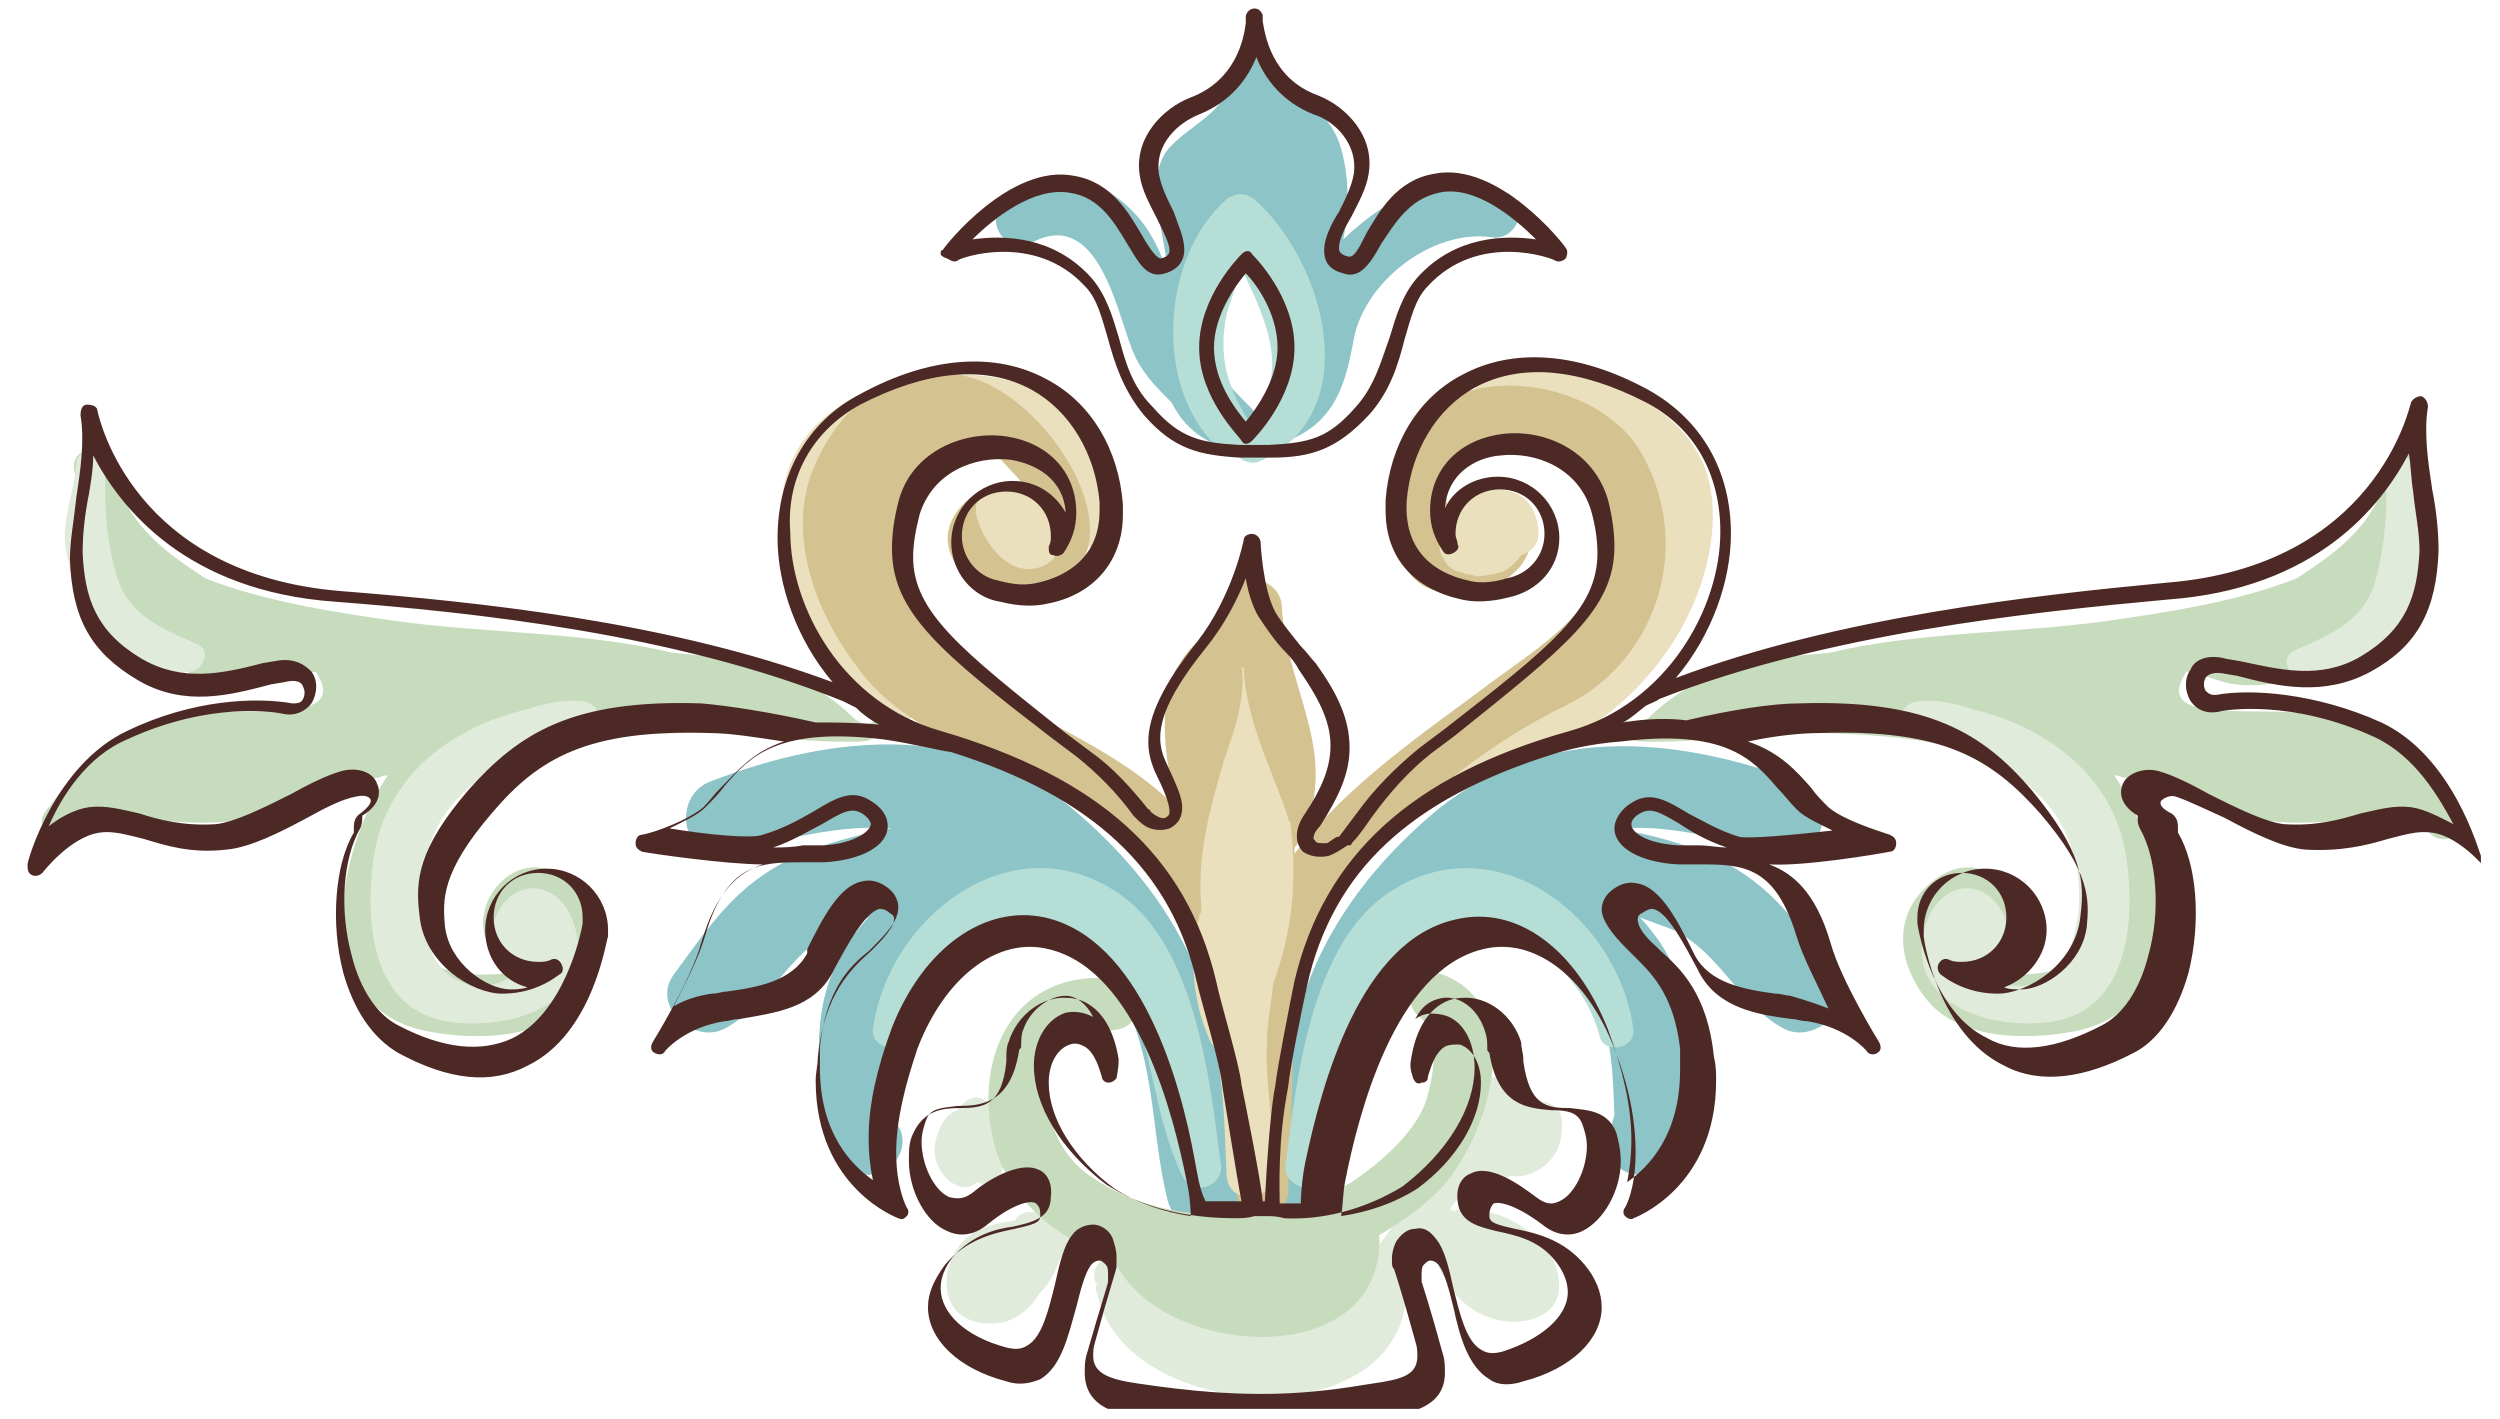 <?xml version="1.0" encoding="utf-8"?>
<!-- Generator: Adobe Illustrator 24.1.3, SVG Export Plug-In . SVG Version: 6.00 Build 0)  -->
<svg version="1.1" id="Layer_1" xmlns="http://www.w3.org/2000/svg" xmlns:xlink="http://www.w3.org/1999/xlink" x="0px" y="0px"
	 viewBox="0 0 118 67" style="enable-background:new 0 0 118 67;" xml:space="preserve">
<style type="text/css">
	.st0{clip-path:url(#SVGID_2_);fill:#8CC4C7;}
	.st1{clip-path:url(#SVGID_2_);fill:#EBE0BD;}
	.st2{clip-path:url(#SVGID_2_);fill:#D4C291;}
	.st3{clip-path:url(#SVGID_2_);fill:#E0EBDB;}
	.st4{clip-path:url(#SVGID_2_);fill:#C7DBBD;}
	.st5{clip-path:url(#SVGID_2_);fill:#B5DED6;}
	.st6{clip-path:url(#SVGID_2_);fill:#4D2926;}
</style>
<g>
	<defs>
		<rect id="SVGID_1_" x="0.9" y="0.4" width="116.2" height="66.1"/>
	</defs>
	<clipPath id="SVGID_2_">
		<use xlink:href="#SVGID_1_"  style="overflow:visible;"/>
	</clipPath>
	<path class="st0" d="M63.3,56.6c0.6-2.4,0.6-5,1.3-7.4c0.5-1.8,1.5-3.4,2.7-4.9c0.2,0,0.4,0,0.6-0.1c0.5-0.1,0.8-0.5,1-0.9
		c0.2-0.1,0.5-0.1,0.7-0.1c0.4,0,0.8-0.1,1.2,0c0.7,0.7,1.6,1.2,2.4,1.7c2.8,1.7,2.9,4.8,3,7.7c0,0.1-0.1,0.3-0.1,0.4c0,0,0,0,0,0
		c0,0,0,0,0,0c-0.2,0.3-0.3,0.5-0.3,0.9c0,0.4,0.2,0.8,0.5,1.1c0.6,0.6,1.6,0.6,2.3,0c0.5-0.4,0.7-1,0.8-1.6
		c0.1-0.2,0.2-0.5,0.2-0.7c0.2-3.1,0.5-5.6-1.3-8.3c-0.3-0.4-0.6-0.8-0.9-1.1c0.5,0.2,1.1,0.4,1.6,0.6c2.2,1.1,3,3.4,5.1,4.6
		c1.5,0.9,3.6-1,2.5-2.5c-1.7-2.3-2.9-4.2-5.6-5.5c-1.5-0.7-3.1-1.1-4.7-1.4c0.1,0,0.2,0,0.3,0c2.7-0.2,5.2,0.8,7.9,1
		c1.9,0.1,2-2.6,0.4-3.2c-5.9-2.2-12.4-2.8-17.5,1.7c-2.4,2.1-4.3,4.5-5.5,7.4c-1.3,3.2-1.3,6.4-2,9.7
		C59.4,57.9,62.8,58.8,63.3,56.6"/>
	<path class="st0" d="M59,19.2c-0.5-0.5-0.9-0.9-1.3-1.4c-0.5-1.3,0-3.3,0.1-4.9c0.8,0.1,1.6-0.5,1.6-1.3c0,0,0.1,0,0.1,0
		c0.1,0.3,0.3,0.5,0.4,0.8c0.8,1.5,0.7,3.5,0.7,5.1c0,0,0,0.1,0,0.1c-0.2,0.5-0.4,0.9-0.8,1.2c-1,0.7-0.2,2.5,1,2
		c2.2-0.9,2.7-2.6,3.1-4.8c0.5-2.7,3.7-5.2,6.5-4.8c1.2,0.2,1.9-1.6,0.7-2.1c-2.9-1.2-5.5,0.1-7.7,2.2c0,0,0,0,0,0
		c0.3-1.5,0.3-3.1-0.2-4.6c-0.5-1.3-1.5-1.9-2.6-2.7c0,0,0,0,0-0.1c0-0.1,0-0.1,0-0.2l0,0c-0.4-1.4-2.5-1.3-2.7,0.3
		c0,1.4-2.4,2.2-3,3.4c-0.8,1.6,0.1,3.6,0.2,5.4c-0.3-0.8-0.6-1.5-1.1-2.2c-1.6-2.1-4.1-3-6.4-1.4c-1.3,0.9-0.3,3,1.2,2.2
		c3-1.5,3.9,3.2,4.6,5c0.4,1.1,1.1,1.8,1.9,2.6c0.4,0.8,1,1.5,2.1,2C58.6,21.7,60.1,20.3,59,19.2"/>
	<path class="st0" d="M55.1,56.6c-0.6-2.4-0.6-5-1.3-7.4c-0.5-1.8-1.5-3.4-2.7-4.9c-0.2,0-0.4,0-0.6-0.1c-0.5-0.1-0.8-0.5-1-0.9
		c-0.2-0.1-0.5-0.1-0.7-0.1c-0.4,0-0.8-0.1-1.2,0c-0.7,0.7-1.6,1.2-2.4,1.7c-2.8,1.7-2.9,4.8-3,7.7c0,0.1,0.1,0.3,0.1,0.4
		c0,0,0,0,0,0c0,0,0,0,0,0c0.2,0.3,0.3,0.5,0.3,0.9c0,0.4-0.2,0.8-0.5,1.1c-0.6,0.6-1.6,0.6-2.3,0c-0.5-0.4-0.7-1-0.8-1.6
		c-0.1-0.2-0.2-0.5-0.2-0.7c-0.2-3.1-0.5-5.6,1.3-8.3c0.3-0.4,0.6-0.8,0.9-1.1c-0.5,0.2-1.1,0.4-1.6,0.6c-2.2,1.1-3,3.4-5.1,4.6
		c-1.5,0.9-3.6-1-2.5-2.5c1.7-2.3,2.9-4.2,5.6-5.5c1.5-0.7,3.1-1.1,4.7-1.4c-0.1,0-0.2,0-0.3,0c-2.7-0.2-5.2,0.8-7.9,1
		c-1.9,0.1-2-2.6-0.4-3.2C39.4,34.6,46,34,51,38.5c2.4,2.1,4.3,4.5,5.5,7.4c1.3,3.2,1.3,6.4,2,9.7C59,57.9,55.6,58.8,55.1,56.6"/>
	<path class="st1" d="M80.2,21.5c-1-1.9-3-3-5.1-3.6c-0.5-0.2-1.1-0.3-1.7-0.3c0,0-0.1,0-0.1,0c-1.1-0.1-2.2,0-3.2,0.2
		c-0.7,0.2-0.6,1.2,0.1,1.2c1.3,0.1,2.5,0.3,3.7,0.6c3,1.8,5.4,6.3,3.5,9.6c-0.3,0.4-0.6,0.8-0.9,1.2c-0.8,0.9-9.5,6.7-8.2,6.5
		C79.5,35,82.3,25.2,80.2,21.5"/>
	<path class="st1" d="M39.9,19c-6,3.6-2,11.9,2.4,14.9c0.6,0.4,1.3-0.4,0.8-0.9c-2.6-2.7-6.5-7.9-3.2-11.5c1.7-1.9,4.9-2.4,7.3-1.7
		c2.7,0.7,3.4,3,3.5,5.5c0,0.7,1.1,0.7,1.3,0.1C54.2,17.8,44.8,16.1,39.9,19"/>
	<path class="st2" d="M60.8,56.3c0.1-2.1,0.2-4.2,0.2-6.3c0.4-3.4,1.2-6.4,3.5-9.3c2.4-3,5.9-5.7,9.4-7.4c4.5-2.2,6.1-7.9,3.4-12.2
		c-2.4-3.6-9.8-4.3-11.3,0.5c-0.5,1.7-0.6,5.9,1.9,6.3c2.1,0.3,4.6-0.6,4.4-3.1c-0.1-0.7-0.6-1.4-1.4-1.3c-0.3,0.1-0.6,0.1-1,0.2
		c-0.7,0.1-1.2,0.8-1.1,1.4c-0.4,0-0.6-0.4-0.5-1.2c-0.1-0.8,0.2-1.5,0.7-2.1c0.7-0.9,2.3-0.8,3.4-0.7c1.6,0.2,2.6,1.5,3,2.9
		c1.4,4.1-2.3,6.2-5,8.2c-3.2,2.4-6.8,4.8-9.3,8.1c0-0.1,0-0.2,0-0.3c0,0,0.1-0.1,0.1-0.1c2.3-4.1-0.5-7.2-0.7-11.3
		c-0.1-1.5-2.5-1.8-2.7-0.2c-0.1,1.1-1.5,1.8-2.1,2.9c-0.3,0.4-0.5,0.9-0.6,1.4c-0.3,1.9,0,3.7,0.5,5.5c-2.2-2.3-5.4-3.7-8.1-5.2
		c-0.1,0-0.1-0.1-0.2-0.1c0,0,0,0,0,0c-2-1.5-3.9-3-4.3-5.7c-0.4-2.6,1.2-4.9,3.2-6.3c0.7,0.3,1.2,1,1.7,1.5
		c0.3,0.3,0.5,0.7,0.6,1.1c-1-0.7-2.4-0.6-3.3,0.6c-1.5,2,0.9,4.2,2.9,4c6.9-0.7,1.7-9.7-2.8-10.4c-3.3-0.5-5.7,1.5-6.9,4.4
		c-1.3,3.1,0.1,6.8,2,9.3c2,2.9,5.9,4.2,9,5.7c4.3,2,6.8,6,8.3,10.3c0.1,0.3,0.3,0.5,0.6,0.6c0.2,2.8,0,5.6,0.1,8.3
		C58.3,58,60.7,57.8,60.8,56.3"/>
	<path class="st1" d="M60.1,55.4c0.1-2.1-0.4-4.1-0.3-6.2c0-0.9,0.2-1.8,0.3-2.8c1-2.7,1.1-5.1,0.8-7.6c-0.1-0.1-0.1-0.1-0.1-0.2
		c-0.8-2.4-2-4.6-2.1-7.1c0,0-0.1,0-0.1,0c0.2,1.4-0.3,2.9-0.8,4.3c-0.7,2.4-1.3,4.5-1.1,7c0,0.2,0,0.3-0.1,0.4c0,0,0,0.1,0,0.1
		c-0.5,1.9-0.3,4,0.5,5.8c0.1,0.2,0.2,0.3,0.3,0.4c0,0,0,0.1,0,0.1c0.4,1.9,0.4,4,0.5,5.9C58,56.9,60,56.8,60.1,55.4"/>
	<path class="st1" d="M70.9,27c0.4-0.2,0.7-0.5,0.9-0.8c0.6-0.2,0.9-0.6,0.8-1.3c-0.1-0.8-0.5-1.5-1.3-1.7c-0.3-0.1-0.6-0.1-0.8-0.1
		c-0.2,0-0.3,0-0.5,0c-0.2,0-0.1,0-0.3,0c-0.3,0-0.6,0.2-0.7,0.4c-0.1,0-0.1,0.1-0.2,0.1c-0.1,0-0.2,0.1-0.2,0.2
		c-0.4,0.3-0.4,0.8-0.3,1.3c-0.3,0.3-0.5,0.8-0.2,1.2c0.2,0.4,0.4,0.6,0.8,0.7c0.2,0.1,0.5,0.1,0.8,0.2C70,27.2,70.5,27.1,70.9,27"
		/>
	<path class="st1" d="M49,26.8c1.8-0.5,1-3.1-0.1-3.8c-0.2-0.2-0.6-0.1-0.8,0c-0.3-0.1-0.6-0.1-0.9-0.1c-0.8,0-1.3,0.8-1.1,1.5
		C46.4,25.5,47.5,27.2,49,26.8"/>
	<path class="st3" d="M68.9,57.1c-0.1,0-0.2,0-0.3,0.1c0-0.1-0.1-0.1-0.2-0.1c0.4-0.5,0.8-1,1.2-1.6c0.2,0.1,0.4,0.1,0.6,0
		c0.2,0.1,0.4,0.1,0.6,0.1c0.2,0,0.4,0,0.5-0.1c0.5,0.1,1.1-0.1,1.5-0.4c0.8-0.6,1-1.4,0.9-2.3c0-0.4-0.4-0.7-0.8-0.8
		c0,0-0.1,0-0.1,0c-0.1-0.1-0.3-0.1-0.4-0.1c0,0,0-0.1-0.1-0.1c-0.2-0.3-0.5-0.4-0.8-0.3c0,0,0-0.1,0-0.1c-0.1-0.8-1.4-0.8-1.4,0
		c0,0.4-0.1,0.8-0.2,1.2c-1.2,1.5-2.4,3.1-3.6,4.6c-1.1,1.3-2,2.7-2.9,4.1c-3.1,2.3-8.2,1.1-10.5-1.7c-0.6-0.7-1.5,0.2-1.2,0.9
		c0,0,0,0.1,0.1,0.1c-0.1,0.1-0.1,0.3,0,0.5c1.3,6.2,15,6.9,14.6-0.7c0-0.1,0-0.2,0-0.2c0.4-0.5,0.7-1.1,1.1-1.6
		c0.2,1,0.9,2.2,1.3,2.6c1,1.1,2.8,1.6,4.1,0.8c1.1-0.7,0.7-2.2,0.1-3.1C71.8,57.6,70.4,57,68.9,57.1"/>
	<path class="st3" d="M46.8,53.4c-0.1-0.6,0.2-1.5-0.7-1.6c-0.4,0-0.7,0.3-0.9,0.6c-0.7,0.2-1,1.1-1.1,1.8c0,0.8,0.5,1.6,1.2,1.8
		c0.3,0.1,0.6,0,0.8-0.2c0.2,0.1,0.4,0.1,0.6,0c0,0,0.1,0,0.1,0c0.3-0.1,0.5-0.3,0.5-0.6C47.6,54.5,46.9,54.1,46.8,53.4"/>
	<path class="st3" d="M50.4,57.9c-0.1-0.4-0.6-0.6-1-0.5c-0.3-0.1-0.5-0.2-0.8-0.2c-0.3,0-0.6,0.2-0.7,0.4c-0.6,0.1-1.2,0.2-1.8,0.5
		c-1.1,0.6-1.7,2-1.3,3.2c0.4,1.1,1.6,1.3,2.6,1.1c0.7-0.2,1.3-0.7,1.7-1.4c0,0,0.1-0.1,0.1-0.1c0.5-0.5,0.7-1.2,1-1.8
		C50.5,58.8,50.7,58.2,50.4,57.9"/>
	<path class="st4" d="M115.7,38c-0.2-0.3-0.4-0.6-0.7-0.9c-0.2-0.2-0.3-0.4-0.5-0.5c-0.8-1.5-3.2-2.3-4.6-2.7
		c-1.7-0.5-3.6-0.2-5.3-0.4c-2-0.1-2-0.9-1.4-1.8c0.8,0.1,1.5,0.5,2.3,0.6c1.6,0.2,3.2-0.3,4.6-0.9c1.2-0.5,2-1.3,2.7-2.2
		c0.7-0.7,1.4-1.6,1.5-2.6c0.1-0.4,0.1-0.7,0.1-1.1c0.1-0.2,0.1-0.4,0.2-0.6c0.1-0.4,0-0.7-0.2-1c0-0.4,0-0.9,0.1-1.3
		c0-0.1,0.1-0.3,0.1-0.4c0.2-1.2-1.6-1.3-1.8-0.2c-0.6,2.7-2.4,4-4.4,5.3c-2.8,1.1-6.1,1.6-8.9,2c-4.2,0.6-8.9,0.5-13.1,1.5
		c-0.7,0.1-1.3,0.1-2,0.2c-1.2,0.2-2.5,0.5-3.7,0.9c-1,0.5-2,1.1-2.9,2c-0.6,0.5-1.2,0.2-1.4-0.4c-0.2,0.7,0.2,1.5,1.1,1.5
		c2.8,0.1,5.7-0.5,8.6-0.4c3,0.1,6,0.3,8.8,1.6c2.9,1.4,4.3,4.5,3.9,7.6c-0.3,1.8-1.7,2.1-3.3,2.2c-0.5,0-1,0-1.5-0.1
		c-0.1,0-0.2-0.1-0.4-0.2c3.6-1.2,0.8-6.3-2.1-4.3c-2.1,1.4-2.1,3.7-0.7,5.6c1.5,2.1,4.8,2.1,7,1.7c5.7-1,4.6-8.2,2-12.1
		c0.1,0,0.2,0,0.4,0.1c0.6,0.1,1.2,0.1,1.8,0.1c1.3,0.5,2.7,1.3,3.2,1.5c2.5,1,5.7,0.3,8.3,0.2c0.2,0.2,0.4,0.2,0.7,0.2
		c0.3,0.5,0.7,1,1.3,0.9c0.3-0.1,0.5-0.3,0.6-0.6C116.2,38.6,116,38.3,115.7,38"/>
	<path class="st4" d="M65.1,58.3c1-0.6,1.9-1.2,2.7-2c2.3-2.2,4.5-8.7,0.3-10.3c-1.2-0.5-2.1,1.2-1.1,2c1.1,0.8,0.6,3,0.3,4
		c-0.6,1.6-2.2,2.9-3.5,3.8c-1.9,1.1-4.3,1.5-6.4,1.5c-2.2,0-4.3-0.6-6.1-1.9c-1.2-0.9-1.9-2.4-1.9-4c0-2.4,1.4-2.6,3.3-2.8
		c1.4-0.2,1.3-2.2-0.1-2.4c-4.6-0.5-6.7,3.5-5.7,7.7c0.7,2.8,3.1,4.6,5.7,5.6C54.8,64.2,65.4,64.8,65.1,58.3"/>
	<path class="st5" d="M62.5,55.5c1.4-2.9,1.4-6.3,2.8-9.2c2.5-5.3,9-2,10.2,2.6c0.2,0.9,1.7,0.6,1.6-0.3c-0.7-5.3-6.5-9.8-11.5-6.5
		c-3.7,2.4-4.4,8.8-4.9,12.7C60.4,55.9,62,56.6,62.5,55.5"/>
	<path class="st5" d="M57.9,14.8c0.2-0.7,0.5-1.4,0.7-2.1c1.2,2.4,2.4,5.2,0.3,7.1C57.9,18.2,57.5,16.8,57.9,14.8 M59.4,21.8
		c5.1-2.2,3.2-9.4-0.2-12.4c-0.4-0.3-0.8-0.3-1.1-0.1c-0.1,0-0.2,0.1-0.2,0.1c-3.2,2.8-3.5,9.3-0.1,12c0.2,0.2,0.5,0.2,0.7,0.2
		C58.7,21.8,59.1,21.9,59.4,21.8"/>
	<path class="st3" d="M97,48.2c3.7-0.7,3.8-5.3,3.3-8.1c-0.7-3.6-3.8-5.8-7.1-6.6c-0.9-0.3-1.8-0.5-2.7-0.4
		c-0.9,0.1-1.2,1.4-0.2,1.6c0.7,0.2,1.5,0.3,2.2,0.5c0.4,0.1,0.7,0.2,1.1,0.4c2,1.2,3.7,2.4,4.3,4.9c0.4,1.4,0.3,3.3-0.4,4.7
		c-1,1.8-3.3,1.7-4.3,0.2c0.3,0,0.7-0.1,1-0.3c0.4-0.2,0.7-0.7,0.6-1.2c-0.6-2.7-3.4-2.6-4,0.1C90,47.5,94.2,48.7,97,48.2"/>
	<path class="st5" d="M55.8,55.5c-1.4-2.9-1.4-6.3-2.8-9.2c-2.5-5.3-9-2-10.2,2.6c-0.2,0.9-1.7,0.6-1.6-0.3
		c0.7-5.3,6.5-9.8,11.5-6.5c3.7,2.4,4.4,8.8,4.9,12.7C57.9,55.9,56.4,56.6,55.8,55.5"/>
	<path class="st3" d="M114,22.2c-0.1-0.9-1.5-1-1.4,0c0.1,1.7,0,3.3-0.4,4.9c-0.5,2.2-2.1,2.8-3.9,3.6c-0.7,0.3-0.3,1.2,0.3,1.3
		c2.1,0.3,4-1.2,5-2.9c0.5-0.9,0.7-1.9,0.9-2.9C114.7,24.8,114.1,23.5,114,22.2"/>
	<path class="st4" d="M2.4,38c0.2-0.3,0.4-0.6,0.7-0.9c0.2-0.2,0.3-0.4,0.5-0.5c0.8-1.5,3.2-2.3,4.6-2.7c1.7-0.5,3.6-0.2,5.3-0.4
		c2-0.1,2-0.9,1.4-1.8c-0.8,0.1-1.5,0.5-2.3,0.6C11.1,32.5,9.5,32,8,31.4c-1.2-0.5-2-1.3-2.7-2.2c-0.7-0.7-1.4-1.6-1.5-2.6
		c-0.1-0.4-0.1-0.7-0.1-1.1c-0.1-0.2-0.1-0.4-0.2-0.6c-0.1-0.4,0-0.7,0.2-1c0-0.4,0-0.9-0.1-1.3c0-0.1-0.1-0.3-0.1-0.4
		c-0.2-1.2,1.6-1.3,1.8-0.2c0.6,2.7,2.4,4,4.4,5.3c2.8,1.1,6.1,1.6,8.9,2c4.2,0.6,8.9,0.5,13.1,1.5c0.7,0.1,1.3,0.1,2,0.2
		c1.2,0.2,2.5,0.5,3.7,0.9c1,0.5,2,1.1,2.9,2c0.6,0.5,1.2,0.2,1.4-0.4c0.2,0.7-0.2,1.5-1.1,1.5c-2.8,0.1-5.7-0.5-8.6-0.4
		c-3,0.1-6,0.3-8.8,1.6c-2.9,1.4-4.3,4.5-3.9,7.6c0.3,1.8,1.7,2.1,3.3,2.2c0.5,0,1,0,1.5-0.1c0.1,0,0.2-0.1,0.4-0.2
		c-3.6-1.2-0.8-6.3,2.1-4.3c2.1,1.4,2.1,3.7,0.7,5.6c-1.5,2.1-4.8,2.1-7,1.7c-5.7-1-4.6-8.2-2-12.1c-0.1,0-0.2,0-0.4,0.1
		c-0.6,0.1-1.2,0.1-1.8,0.1c-1.3,0.5-2.7,1.3-3.2,1.5c-2.5,1-5.7,0.3-8.3,0.2c-0.2,0.2-0.4,0.2-0.7,0.2c-0.3,0.5-0.7,1-1.3,0.9
		C2.3,39.5,2.1,39.3,2,39C1.9,38.6,2.1,38.3,2.4,38"/>
	<path class="st3" d="M3.6,21.9c0.1-0.9,1.5-1,1.4,0c-0.1,1.7,0,3.3,0.4,4.9c0.5,2.2,2.1,2.8,3.9,3.6c0.7,0.3,0.3,1.2-0.3,1.3
		c-2.1,0.3-4-1.2-5-2.9c-0.5-0.9-0.7-1.9-0.9-2.9C2.9,24.5,3.5,23.3,3.6,21.9"/>
	<path class="st3" d="M21,48.2c-3.7-0.7-3.8-5.3-3.3-8.1c0.7-3.6,3.7-5.8,7.1-6.6c0.9-0.3,1.8-0.5,2.7-0.4c0.9,0.1,1.2,1.4,0.2,1.6
		c-0.7,0.2-1.5,0.3-2.2,0.5c-0.4,0.1-0.7,0.2-1.1,0.4c-2,1.2-3.7,2.4-4.3,4.9c-0.4,1.4-0.3,3.3,0.4,4.7c1,1.8,3.3,1.7,4.3,0.2
		c-0.3,0-0.7-0.1-1-0.3c-0.4-0.2-0.7-0.7-0.6-1.2c0.6-2.7,3.4-2.6,4,0.1C28.1,47.5,23.9,48.7,21,48.2"/>
	<path class="st6" d="M58.8,12.9c-0.5,0.6-1.5,2-1.5,3.5c0,1.6,1,2.9,1.5,3.5c0.5-0.6,1.5-2,1.5-3.5C60.3,14.8,59.3,13.4,58.8,12.9
		 M56.6,16.4c0-2.4,1.9-4.3,2-4.4c0.2-0.2,0.4-0.2,0.5,0c0.1,0.1,2,2,2,4.4c0,2.4-1.9,4.3-2,4.4c-0.2,0.2-0.4,0.2-0.5,0
		C58.5,20.6,56.6,18.8,56.6,16.4 M55.9,11.8c0,0.4-0.2,0.9-0.9,1.1c-0.9,0.3-1.3-0.6-1.8-1.4c-0.6-1-1.3-2.2-2.7-2.4
		c-1.7-0.3-3.6,1.2-4.6,2.2c1.4-0.2,3.8-0.2,5.6,1.8c0.7,0.8,1,1.8,1.3,2.8c0.3,1.1,0.6,2.3,1.6,3.3c1.3,1.5,2.3,1.7,4.1,1.8
		c0,0,0.1,0,0.1,0l0.6,0l0.6,0c0,0,0.1,0,0.1,0c1.9-0.1,2.8-0.3,4.1-1.8c0.9-1,1.2-2.2,1.6-3.3c0.3-1,0.6-2,1.3-2.8
		c1.8-2,4.2-2,5.6-1.8c-1-1-2.9-2.6-4.6-2.2c-1.4,0.3-2.1,1.5-2.7,2.4c-0.5,0.9-1,1.7-1.8,1.4c-0.8-0.2-0.9-0.7-0.9-1.1
		c0-0.5,0.3-1.2,0.7-1.8c0.3-0.6,0.6-1.2,0.7-1.8c0.2-1.4-0.9-2.5-1.9-2.8c-1.5-0.6-2.3-1.7-2.7-2.7c-0.4,1-1.2,2.1-2.7,2.7
		c-1,0.4-2.1,1.4-1.9,2.8c0.1,0.6,0.4,1.2,0.7,1.8C55.6,10.6,55.9,11.2,55.9,11.8 M44.4,12c0-0.1,0-0.2,0.1-0.2
		c0.1-0.2,3.2-4.1,6.2-3.5c1.8,0.3,2.6,1.8,3.2,2.8c0.4,0.7,0.7,1.1,0.9,1.1c0.4-0.1,0.4-0.3,0.4-0.4c0-0.3-0.3-0.9-0.6-1.5
		c-0.3-0.6-0.7-1.3-0.8-2c-0.3-1.8,1.1-3.2,2.4-3.7c2.1-0.8,2.5-2.7,2.6-3.5c0-0.2,0-0.3,0-0.3c0-0.2,0.2-0.4,0.4-0.4
		c0.2,0,0.3,0.1,0.4,0.3c0,0,0,0.1,0,0.1l0,0.2c0.1,0.6,0.4,2.7,2.6,3.5c1.3,0.5,2.7,1.9,2.4,3.7c-0.1,0.7-0.5,1.4-0.8,2
		c-0.3,0.5-0.6,1.1-0.6,1.5c0,0.1,0,0.3,0.4,0.4c0.3,0.1,0.5-0.3,0.9-1.1c0.6-1,1.4-2.5,3.2-2.8c3-0.6,6.1,3.3,6.2,3.5
		c0.1,0.1,0.1,0.3,0,0.5c-0.1,0.1-0.3,0.2-0.5,0.1c-0.1-0.1-3.6-1.4-6,1.2c-0.6,0.6-0.8,1.5-1.1,2.5c-0.3,1.2-0.7,2.5-1.7,3.6
		c-1.5,1.6-2.7,2-4.6,2c0,0-0.1,0-0.1,0l-0.6,0l-0.6,0c-0.1,0-0.1,0-0.1,0c-2-0.1-3.2-0.4-4.6-2c-1-1.2-1.4-2.5-1.7-3.6
		c-0.3-1-0.5-1.9-1.1-2.5c-2.4-2.6-6-1.3-6-1.2c-0.2,0.1-0.3,0-0.5-0.1C44.4,12.1,44.4,12,44.4,12"/>
	<path class="st6" d="M113.8,38.1c-0.8-0.1-1.5,0.1-2.4,0.3c-1,0.3-2.1,0.6-3.6,0.5c-0.9-0.1-2.3-0.8-3.5-1.4
		c-0.9-0.5-1.7-0.9-2.4-1.1c-0.7-0.2-1.5,0.1-1.7,0.6c-0.1,0.2-0.3,0.9,0.7,1.5c0,0,0,0,0,0.1c0,0.2,0,0.3,0.1,0.5
		c0.8,1.4,1,3.9,0.4,6c-0.4,1.6-1.2,2.8-2.2,3.3c-2.1,1.1-4,1.4-5.4,0.6c-2.5-1.2-3.2-4.8-3.3-5.4c0,0,0-0.1,0-0.1
		c0-0.1,0-0.2,0-0.2c0-1.2,0.9-2.1,2.1-2.1c1.2,0,2.1,0.9,2.1,2.1c0,1.2-0.9,2.1-2.1,2.1c-0.2,0-0.4,0-0.6-0.1
		c-0.2-0.1-0.4,0-0.5,0.2c-0.1,0.2,0,0.4,0.1,0.5c0.8,0.6,1.7,0.9,2.7,0.9c1.4,0,3.7-1.4,3.9-3.7c0.2-1.6,0.1-3-2.3-5.9
		c-2.3-2.7-4.9-4.3-11-4.1c-1.2,0-3.2,0.3-5.3,0.8c-0.8-0.1-1.8-0.1-3,0.1c0.4-0.2,0.7-0.5,1.1-0.8c0.2-0.1,0.5-0.2,0.6-0.3
		c7.9-3.1,17.5-4.1,24-4.7c7-0.5,10.1-4.4,11.4-6.9c0.1,0.6,0.1,1.2,0.2,1.8c0.1,1,0.3,1.9,0.3,2.8c-0.1,2.1-0.6,3.7-2.8,5
		c-1.9,1.1-3.8,0.6-5.7,0.2l-0.6-0.1c-1.1-0.3-1.6,0.2-1.7,0.5c-0.3,0.4-0.3,1,0,1.5c0.3,0.4,0.7,0.6,1.3,0.5
		c0.3-0.1,3.5-0.6,7.4,1.2c1.9,0.9,3,2.8,3.7,4.1C115.2,38.6,114.5,38.2,113.8,38.1 M81.5,40c-0.4,0-0.9-0.1-1.3-0.1
		c-0.3,0-0.7,0-1,0c-1.5-0.1-2.2-0.6-2.2-1c0-0.2,0.2-0.4,0.4-0.5c0.5-0.3,0.9-0.1,1.9,0.5C79.9,39.3,80.6,39.7,81.5,40 M83.9,37.2
		c0.3,0.3,0.6,0.7,0.9,1c0.4,0.4,1.1,0.7,1.7,1c-1.8,0.2-3.9,0.4-4.4,0.3c-1-0.3-1.8-0.8-2.4-1.1c-1-0.6-1.8-1.1-2.7-0.5
		c-0.5,0.3-0.8,0.8-0.8,1.2c0,0.9,1.2,1.6,3,1.7c0.4,0,0.7,0,1.1,0c2,0,3.5,0.1,4.5,3.4c0.3,1,1,2.3,1.5,3.4
		c-0.5-0.2-1.1-0.4-1.8-0.6c-0.2,0-0.4-0.1-0.7-0.1c-1.5-0.2-3.1-0.5-3.8-1.8l-0.1-0.2c-0.7-1.4-1.5-3-2.6-3.2
		c-0.4-0.1-0.8,0-1.2,0.3s-0.5,0.7-0.5,0.9c0,0.5,0.4,1.1,1.2,1.9l0.2,0.2c0.8,0.8,2,1.8,2.3,4.5c0,0.3,0,0.7,0,1
		c0,3.1-1.5,4.6-2.5,5.3c0.1-0.5,0.2-1.2,0.2-2c0-1.6-0.4-3.3-1.1-5.2c-1.5-3.8-4.3-5.9-7.2-5.2c-4.5,1-6.3,7.7-7.1,11.5
		c-0.1,0.5-0.2,1.3-0.2,1.9c-0.3,0-0.7,0-1,0c0-0.8-0.1-2.9,0.4-5.5c0.1-1,0.7-3.9,0.9-4.8c1.2-5.4,4.9-8.8,11.6-10.9
		c0.6-0.2,1.8-0.5,3.2-0.6C81.4,34.4,82.7,35.8,83.9,37.2 M66.2,56c2.1-1.6,3.4-3.7,3.4-5.6c0-1.3-0.6-2.3-1.5-2.5
		c-0.5-0.1-0.9-0.1-1.3,0.2c0,0,0,0,0,0c0.3-0.6,0.7-0.9,1.3-1c0.9-0.1,1.7,0.6,2,1.6c0.1,0.3,0.1,0.5,0.1,0.8c0,0.1,0,0.1,0.1,0.2
		c0.4,2.5,1.8,2.6,2.9,2.7c0.8,0,1.3,0.1,1.5,0.7c0.1,0.3,0.2,0.6,0.2,1c0,1.1-0.6,2.3-1.3,2.6c-0.4,0.2-0.7,0.1-1.1-0.2
		c-0.8-0.6-2.2-1.6-3.1-1.1c-0.3,0.1-0.7,0.5-0.6,1.3c0.1,1,1,1.2,1.8,1.4c0.9,0.2,2,0.4,2.8,1.4c0.4,0.5,0.6,1,0.6,1.5
		c0,1.1-1.2,2.2-3.1,2.8c-0.4,0.1-0.7,0.1-1-0.1c-0.7-0.4-1-1.7-1.3-2.9c-0.2-0.9-0.4-1.8-0.8-2.3c-0.3-0.4-0.6-0.6-1-0.5
		c-0.4,0-0.7,0.3-0.9,0.6c-0.1,0.2-0.2,0.5-0.2,0.8c0,0.3,0,0.4,0.1,0.5c0,0,0.4,1.2,1,3.4c0.1,0.3,0.1,0.5,0.1,0.7
		c0,0.9-0.7,1.1-2.1,1.3c-3,0.5-5.8,0.8-11.1,0c-1.4-0.2-2.1-0.5-2.1-1.3c0-0.2,0-0.4,0.1-0.7c0.6-2.2,1-3.4,1-3.5c0,0,0-0.2,0-0.5
		c0-0.3-0.1-0.6-0.2-0.9c-0.2-0.4-0.6-0.6-0.9-0.6c-0.4,0-0.8,0.2-1,0.5c-0.4,0.5-0.6,1.4-0.8,2.3c-0.3,1.2-0.6,2.5-1.3,2.9
		c-0.3,0.2-0.6,0.2-1,0.1c-1.9-0.5-3.1-1.6-3.1-2.8c0-0.5,0.2-1,0.6-1.5c0.9-1,2-1.3,2.8-1.4c0.9-0.2,1.8-0.4,1.8-1.4
		c0.1-0.8-0.3-1.2-0.6-1.3c-0.9-0.4-2.4,0.5-3.1,1.1c-0.4,0.3-0.7,0.3-1.1,0.2c-0.7-0.3-1.3-1.5-1.3-2.6c0-0.4,0.1-0.7,0.2-1
		c0.2-0.6,0.7-0.6,1.5-0.7c1.1,0,2.5-0.1,2.9-2.6c0-0.1,0.1-0.1,0.1-0.2c0-0.3,0-0.6,0.1-0.8c0.3-0.9,1.2-1.6,2-1.6
		c0.5,0,1,0.4,1.3,1c0,0,0,0,0,0c-0.4-0.2-0.8-0.3-1.3-0.2c-0.9,0.3-1.5,1.3-1.5,2.5c0,1.9,1.3,4,3.4,5.6c1.7,1.1,3.8,1.6,6.1,1.6
		c0.3,0,0.6,0,0.9-0.1l0.1,0c0,0,0,0,0.1,0l0,0c0,0,0,0,0.1,0l0,0c0,0,0,0,0.1,0l0.1,0c0.3,0,0.6,0,0.9,0.1
		C62.4,57.6,64.4,57.1,66.2,56 M36.5,40c0.9-0.3,1.7-0.8,2.3-1.1c1-0.6,1.4-0.8,1.9-0.5c0.3,0.2,0.4,0.4,0.4,0.5
		c0,0.3-0.7,0.9-2.2,1c-0.4,0-0.7,0-1,0C37.4,40,36.9,40,36.5,40 M56.4,54.8c-0.7-3.9-2.6-10.5-7.1-11.5c-2.8-0.6-5.7,1.4-7.2,5.2
		c-0.7,1.9-1.1,3.6-1.1,5.2c0,0.9,0.1,1.5,0.2,2c-1-0.7-2.5-2.2-2.5-5.3c0-0.3,0-0.7,0-1c0.3-2.7,1.4-3.8,2.3-4.5l0.2-0.2
		c0.8-0.8,1.2-1.3,1.2-1.9c0-0.2-0.1-0.6-0.5-0.9s-0.8-0.4-1.2-0.3c-1.1,0.2-1.9,1.8-2.6,3.2L38.1,45c-0.7,1.3-2.3,1.6-3.8,1.8
		c-0.2,0-0.4,0.1-0.7,0.1c-0.7,0.1-1.3,0.3-1.8,0.6c0.5-1,1.2-2.3,1.5-3.4c1-3.3,2.5-3.4,4.5-3.4c0.3,0,0.7,0,1.1,0
		c1.8-0.1,3-0.8,3-1.7c0-0.5-0.3-0.9-0.8-1.2c-0.9-0.6-1.7-0.1-2.7,0.5c-0.7,0.4-1.4,0.8-2.4,1.1c-0.5,0.2-2.6,0-4.4-0.3
		c0.6-0.3,1.3-0.6,1.7-1c0.3-0.3,0.6-0.6,0.9-1c1.2-1.4,2.5-2.8,7.5-2.2c1.4,0.2,2.5,0.5,3.2,0.6c6.7,2.1,10.4,5.6,11.6,10.9
		c0.2,0.9,1.1,3.8,1.2,4.9c0.1,0.6,0.7,4.4,0.9,5.4c-0.2,0-0.4,0-0.5,0c-0.4,0-0.8,0-1.2,0C56.6,56.1,56.5,55.3,56.4,54.8
		 M33.1,33.2c-6.1-0.2-8.6,1.4-11,4.1c-2.4,2.8-2.5,4.3-2.3,5.9c0.2,2.3,2.5,3.7,3.9,3.7c1,0,1.9-0.3,2.7-0.9
		c0.2-0.1,0.2-0.3,0.1-0.5c-0.1-0.2-0.3-0.3-0.5-0.2c-0.2,0.1-0.4,0.1-0.6,0.1c-1.2,0-2.1-0.9-2.1-2.1c0-1.2,0.9-2.1,2.1-2.1
		c1.2,0,2.1,0.9,2.1,2.1c0,0.1,0,0.2,0,0.2c0,0,0,0.1,0,0.1c-0.1,0.6-0.9,4.2-3.3,5.4c-1.5,0.7-3.3,0.5-5.4-0.6
		c-1-0.5-1.8-1.7-2.2-3.3c-0.6-2.2-0.4-4.6,0.4-6c0.1-0.2,0.1-0.4,0.1-0.5c0,0,0,0,0-0.1c1-0.6,0.8-1.3,0.7-1.5
		c-0.2-0.6-1-0.8-1.7-0.6c-0.7,0.2-1.5,0.6-2.4,1.1c-1.2,0.6-2.6,1.3-3.5,1.4c-1.5,0.1-2.7-0.2-3.6-0.5C5.7,38.2,5,38,4.2,38.1
		c-0.7,0.1-1.4,0.5-1.9,0.9c0.6-1.4,1.8-3.3,3.7-4.1c3.9-1.8,7-1.3,7.4-1.2c0.5,0.1,1-0.1,1.3-0.5c0.3-0.5,0.3-1.1,0-1.5
		c-0.2-0.2-0.7-0.7-1.7-0.5l-0.6,0.1c-1.9,0.5-3.8,0.9-5.7-0.2c-2.2-1.3-2.7-2.9-2.8-5c0-0.9,0.1-1.8,0.3-2.8
		c0.1-0.6,0.2-1.2,0.2-1.8c1.3,2.5,4.4,6.4,11.4,6.9c6.5,0.5,16.1,1.5,24,4.7c0.2,0.1,0.4,0.2,0.6,0.3c0.3,0.3,0.7,0.6,1.1,0.8
		c-1.2-0.1-2.1-0.1-3-0.1C36.3,33.6,34.3,33.3,33.1,33.2 M40.6,19.1c3.1-1.6,5.9-1.9,8.1-0.7c1.8,1,3,3,3.2,5.3c0,0.1,0,0.3,0,0.4
		c0,2.5-2,3.2-2.9,3.4c-0.8,0.2-1.5,0-1.9-0.1c-1-0.2-1.7-1.1-1.7-2.1c0-1.2,0.9-2.1,2.1-2.1c1.2,0,2.1,0.9,2.1,2.1
		c0,0.2,0,0.3-0.1,0.5c0,0.2,0,0.4,0.2,0.4c0.2,0.1,0.4,0,0.5-0.1c0.4-0.6,0.6-1.2,0.6-1.9c0-1.9-1.3-3.3-3.3-3.6
		c-2-0.3-4.5,0.7-5.1,3.1c-0.2,0.8-0.3,1.5-0.3,2.2c0,3,2.3,4.9,7.5,8.9l1.2,0.9c1,0.8,1.9,1.7,2.7,2.8c0,0,0.1,0.1,0.1,0.1
		c0.2,0.2,0.4,0.4,0.7,0.5c0.3,0.1,0.6,0.1,0.9,0c0.4-0.2,0.6-0.5,0.6-1c0-0.5-0.3-1.1-0.8-2.2c-0.6-1.3-0.1-2.8,1.9-5.3
		c0.9-1.1,1.5-2.3,1.9-3.3c0.1,0.6,0.3,1.3,0.6,1.8c0.4,0.6,0.8,1.2,1.3,1.7c0.3,0.3,0.5,0.6,0.6,0.8c0.9,1.3,1.5,2.4,1.5,3.6
		c0,1-0.4,2-1.2,3.2c-0.5,0.7-0.5,1.4-0.1,1.8c0.3,0.2,0.7,0.3,1.2,0.2c0.3-0.1,0.6-0.3,0.9-0.5l0.1,0c0,0,0.1,0,0.1-0.1
		c0.4-0.4,0.7-0.9,1-1.3c0.8-1.1,1.7-2.1,2.7-2.9l1.2-0.9c5.1-4.1,7.5-5.9,7.5-8.9c0-0.7-0.1-1.4-0.3-2.2c-0.7-2.4-3.1-3.4-5.1-3.1
		c-2,0.3-3.3,1.7-3.3,3.6c0,0.7,0.2,1.3,0.6,1.9c0.1,0.2,0.3,0.2,0.5,0.1c0.2-0.1,0.3-0.3,0.2-0.4c0-0.2-0.1-0.3-0.1-0.5
		c0-1.2,0.9-2.1,2.1-2.1c1.2,0,2.1,0.9,2.1,2.1c0,1-0.7,1.9-1.8,2.1c-0.3,0.1-1.1,0.3-1.8,0.1c-0.9-0.2-3.1-0.9-2.9-3.8
		c0.2-2.3,1.4-4.3,3.2-5.3c2.2-1.2,5-0.9,8.1,0.7c2.3,1.2,3.5,3.4,3.5,6.1c0,3.6-2.5,8.1-7.1,9.4c-7.5,2.1-11.6,5.9-13,11.8
		c-0.2,1-0.8,4-0.9,4.9c-0.2,0.9-0.4,3.5-0.5,5.5c0,0-0.1,0-0.1,0c0,0,0,0,0,0c-0.1-1.1-0.9-5-1-5.5c-0.1-1-1-3.9-1.2-4.9
		c-1.4-5.9-5.5-9.6-13-11.8c-4.6-1.3-7.1-5.8-7.1-9.4C37.1,22.5,38.4,20.3,40.6,19.1 M117.1,40.4c-0.1-0.2-1.3-4.7-4.7-6.3
		c-3.1-1.4-6.2-1.6-7.8-1.3c-0.2,0-0.3,0-0.5-0.2c-0.1-0.2-0.1-0.4,0-0.6c0.1-0.2,0.5-0.3,0.9-0.2l0.6,0.1c1.9,0.5,4.1,1,6.3-0.2
		c2.2-1.2,3.1-2.9,3.2-5.7c0-0.9-0.1-1.9-0.3-2.9c-0.2-1.3-0.4-2.7-0.2-3.9c0-0.2-0.1-0.4-0.3-0.5c-0.2,0-0.4,0.1-0.5,0.3
		c-0.1,0.3-1.7,7.7-11.5,8.5C96,28.1,86.8,29.1,79.1,32c1.7-2,2.6-4.6,2.6-6.8c0-3-1.4-5.4-3.9-6.8c-3.3-1.8-6.4-2-8.8-0.7
		c-2.1,1.1-3.4,3.3-3.6,5.9c0,0.2,0,0.3,0,0.5c0,2.2,1.3,3.7,3.6,4.2c0.9,0.2,1.8,0,2.2-0.1c1.4-0.3,2.4-1.4,2.4-2.8
		c0-1.6-1.3-2.9-2.9-2.9c-1.1,0-2.1,0.6-2.5,1.5c0.1-1.6,1.4-2.4,2.6-2.5c1.7-0.2,3.7,0.6,4.3,2.6c0.2,0.7,0.3,1.4,0.3,2
		c0,2.7-2.2,4.4-7.2,8.3l-1.2,0.9c-1.1,0.9-2.1,1.9-2.9,3c-0.3,0.4-0.6,0.8-0.9,1.2c0,0,0,0-0.1,0c-0.2,0.1-0.4,0.3-0.5,0.3
		c-0.3,0-0.5,0-0.5-0.1c0,0-0.1-0.1-0.1-0.1c0-0.1,0-0.3,0.3-0.6c0.9-1.4,1.4-2.5,1.4-3.7c0-1.4-0.6-2.6-1.6-4
		c-0.2-0.2-0.4-0.5-0.7-0.8c-0.4-0.5-0.9-1.1-1.2-1.6c-0.6-1.1-0.7-3.3-0.7-3.3c0-0.2-0.2-0.4-0.4-0.4c-0.2,0-0.4,0.1-0.4,0.3
		c0,0-0.5,2.6-2.2,4.8c-1.6,2-2.3,3.5-2.3,4.7c0,0.5,0.1,0.9,0.3,1.4c0.4,0.8,0.7,1.5,0.7,1.9c0,0.1,0,0.2-0.2,0.3
		c-0.2,0.1-0.6-0.2-0.7-0.3c0-0.1-0.1-0.1-0.1-0.1c-0.8-1-1.7-2-2.7-2.7l-1.2-0.9c-4.9-3.9-7.2-5.7-7.2-8.3c0-0.6,0.1-1.2,0.3-2
		c0.6-2,2.6-2.8,4.3-2.6c1.2,0.2,2.5,0.9,2.6,2.5c-0.5-0.9-1.4-1.5-2.5-1.5c-1.6,0-2.9,1.3-2.9,2.9c0,1.4,1,2.6,2.3,2.8
		c0.4,0.1,1.3,0.3,2.2,0.1c2.2-0.4,3.6-2,3.6-4.2c0-0.1,0-0.3,0-0.5c-0.2-2.6-1.5-4.8-3.6-5.9c-2.4-1.3-5.5-1.1-8.8,0.7
		c-2.5,1.3-3.9,3.8-3.9,6.8v0c0,2.2,0.9,4.8,2.6,6.8c-7.8-2.9-16.9-3.8-23.2-4.3c-9.8-0.8-11.4-8.1-11.5-8.5c0-0.2-0.2-0.3-0.5-0.3
		c-0.2,0-0.3,0.2-0.3,0.5c0.2,1.2,0,2.6-0.2,3.9c-0.1,1-0.3,2-0.3,2.9c0.1,2.8,1,4.4,3.2,5.7c2.2,1.3,4.4,0.7,6.3,0.2l0.6-0.1
		c0.4-0.1,0.8-0.1,0.9,0.2c0.1,0.2,0.1,0.4,0,0.6c-0.1,0.2-0.3,0.2-0.5,0.2c-1.7-0.3-4.7-0.2-7.8,1.3c-3.4,1.6-4.7,6.1-4.7,6.3
		c0,0.2,0,0.4,0.2,0.5c0.2,0.1,0.4,0,0.5-0.1c0,0,1.3-1.7,2.7-1.9c0.6-0.1,1.3,0.1,2.1,0.3c1,0.3,2.2,0.7,3.9,0.5
		c1.1-0.1,2.5-0.8,3.8-1.5c0.9-0.5,1.7-0.9,2.3-1c0.4-0.1,0.7,0,0.7,0.2c0,0.1-0.1,0.3-0.5,0.6c-0.3,0.2-0.3,0.5-0.3,0.7
		c0,0.1,0,0.1,0,0.2c-0.9,1.5-1.1,4.3-0.5,6.6c0.5,1.8,1.4,3.1,2.6,3.8c2.4,1.3,4.4,1.5,6.1,0.6c3.1-1.5,3.7-5.9,3.8-6.1
		c0,0,0-0.1,0-0.1c0-0.1,0-0.2,0-0.2c0-1.6-1.3-2.9-2.9-2.9c-1.6,0-2.9,1.3-2.9,2.9c0,1.3,0.8,2.4,2,2.7c-0.3,0.1-0.6,0.1-0.8,0.1
		c-1.1,0-2.9-1.2-3.1-3c-0.1-1.2-0.2-2.5,2.2-5.3c2.2-2.6,4.5-4,10.4-3.8c0.8,0,2.1,0.2,3.4,0.4c-1.5,0.5-2.2,1.4-3,2.2
		c-0.3,0.3-0.5,0.6-0.8,0.9c-0.7,0.6-2.3,1.2-2.9,1.3c-0.2,0-0.3,0.2-0.3,0.4c0,0.2,0.1,0.3,0.3,0.4c0.5,0.1,4,0.6,5.7,0.6
		c-1.2,0.4-2.2,1.3-2.9,3.7c-0.5,1.8-2.3,4.7-2.3,4.7c-0.1,0.2-0.1,0.4,0.1,0.5c0.2,0.1,0.4,0.1,0.5-0.1c0,0,0.9-1.1,2.8-1.4
		c0.2,0,0.4-0.1,0.7-0.1c1.7-0.3,3.5-0.5,4.4-2.2l0.1-0.2c0.6-1.1,1.4-2.6,2.1-2.8c0.1,0,0.3,0,0.5,0.2c0.2,0.1,0.2,0.2,0.2,0.3
		c0,0.2-0.2,0.6-0.9,1.3l-0.2,0.2c-0.9,0.8-2.2,2-2.5,5c0,0.4-0.1,0.7-0.1,1.1c0,5.1,3.9,6.5,3.9,6.5c0.2,0.1,0.3,0,0.4-0.1
		c0.1-0.1,0.1-0.3,0-0.4c0,0-0.5-0.9-0.5-2.6c0-1.5,0.4-3.1,1-4.9c1.3-3.4,3.8-5.3,6.2-4.7c4.2,1,5.9,7.9,6.5,10.9
		c0.1,0.4,0.2,1.1,0.2,1.7c-1.3-0.2-2.5-0.6-3.6-1.3c-1.9-1.4-3.1-3.3-3.1-5c0-0.9,0.4-1.6,1-1.8c0.3-0.1,0.5,0,0.7,0.1
		c0.5,0.3,0.7,1.1,0.8,1.4c0,0.2,0.2,0.3,0.3,0.3c0.2,0,0.3-0.1,0.4-0.2c0-0.1,0.1-0.4,0.1-0.9c-0.4-2.5-1.8-2.9-2.4-2.9
		c-1.2-0.1-2.4,0.8-2.8,2.1c-0.1,0.2-0.1,0.5-0.1,0.8c0,0,0,0.1,0,0.1c-0.2,2.1-1.1,2.2-2.2,2.2c-0.8,0-1.7,0.1-2.2,1.2
		c-0.2,0.4-0.2,0.8-0.2,1.3c0,1.4,0.8,2.9,1.8,3.3c0.6,0.3,1.3,0.2,1.9-0.3c1.1-0.9,2-1.2,2.3-1c0.1,0.1,0.2,0.2,0.2,0.5l0,0.1
		c0,0.3-0.3,0.4-1.2,0.6c-1,0.2-2.3,0.5-3.3,1.7c-0.5,0.7-0.8,1.3-0.8,2c0,1.5,1.4,2.9,3.7,3.5c0.6,0.2,1.1,0.1,1.6-0.1
		c1-0.6,1.3-2,1.7-3.4c0.2-0.8,0.4-1.6,0.7-2c0.1-0.1,0.2-0.2,0.4-0.2c0.1,0,0.2,0.1,0.3,0.2c0.1,0.1,0.1,0.3,0.1,0.5
		c0,0.2,0,0.3,0,0.3c0,0.1-0.4,1.3-1,3.4c-0.1,0.3-0.1,0.6-0.1,0.9c0,1.7,1.7,2,2.8,2.1c5.4,0.8,8.4,0.5,11.4,0
		c1-0.2,2.8-0.4,2.8-2.1c0-0.3,0-0.6-0.1-0.9c-0.6-2.2-1-3.4-1-3.4c0,0,0-0.2,0-0.3c0-0.2,0-0.4,0.1-0.5c0.1-0.1,0.2-0.2,0.3-0.2
		c0.2,0,0.3,0.1,0.4,0.2c0.3,0.4,0.5,1.2,0.7,2c0.3,1.4,0.7,2.8,1.7,3.4c0.4,0.3,1,0.3,1.6,0.1c2.3-0.6,3.7-2,3.7-3.5
		c0-0.7-0.3-1.4-0.8-2c-1-1.2-2.3-1.5-3.3-1.7c-0.9-0.2-1.2-0.3-1.2-0.6l0-0.1c0-0.2,0.1-0.4,0.2-0.5c0.3-0.1,1.1,0.1,2.3,1
		c0.6,0.5,1.3,0.6,1.9,0.3c1-0.5,1.8-1.9,1.8-3.3c0-0.5-0.1-0.9-0.2-1.3c-0.4-1.1-1.4-1.1-2.2-1.2c-1.1,0-1.9-0.1-2.2-2.2
		c0,0,0-0.1,0-0.1c0-0.3-0.1-0.5-0.1-0.8c-0.4-1.3-1.6-2.2-2.8-2.1c-0.6,0-2,0.4-2.4,2.9c-0.1,0.5,0.1,0.8,0.1,0.9
		c0.1,0.2,0.2,0.3,0.4,0.2c0.2,0,0.3-0.1,0.3-0.3c0.1-0.3,0.3-1.1,0.8-1.4c0.2-0.1,0.4-0.1,0.7-0.1c0.6,0.2,1,0.9,1,1.8
		c0,1.7-1.1,3.6-3,5c-1.1,0.7-2.3,1.1-3.6,1.3c0.1-0.6,0.1-1.3,0.2-1.7c0.6-3,2.3-9.9,6.5-10.9c2.4-0.6,4.9,1.3,6.2,4.7
		c0.7,1.8,1,3.4,1,4.9c0,1.8-0.5,2.6-0.5,2.6c-0.1,0.1-0.1,0.3,0,0.4c0.1,0.1,0.3,0.2,0.4,0.1c0,0,3.9-1.4,3.9-6.5
		c0-0.3,0-0.7-0.1-1.1c-0.3-3-1.6-4.2-2.5-5l-0.2-0.2c-0.8-0.7-0.9-1.1-0.9-1.3c0-0.1,0-0.2,0.2-0.3c0.3-0.2,0.4-0.2,0.5-0.2
		c0.7,0.1,1.5,1.7,2.1,2.8l0.1,0.2c0.9,1.7,2.8,2,4.4,2.2c0.2,0,0.4,0.1,0.7,0.1c1.9,0.3,2.8,1.4,2.8,1.4c0.1,0.2,0.4,0.2,0.5,0.1
		c0.2-0.1,0.2-0.3,0.1-0.5c0,0-1.8-2.9-2.3-4.7c-0.7-2.4-1.8-3.3-2.9-3.7c1.7,0.1,5.2-0.5,5.7-0.6c0.2,0,0.3-0.2,0.3-0.4
		c0-0.2-0.1-0.3-0.3-0.4c-0.6-0.2-2.2-0.7-2.9-1.3c-0.3-0.3-0.6-0.6-0.8-0.9c-0.7-0.8-1.5-1.7-3-2.2c1.4-0.3,2.6-0.4,3.4-0.4
		c5.8-0.2,8.1,1.2,10.4,3.8c2.4,2.8,2.3,4.1,2.2,5.3c-0.2,1.8-2,3-3.1,3c-0.3,0-0.6,0-0.8-0.1c1.1-0.4,2-1.5,2-2.7
		c0-1.6-1.3-2.9-2.9-2.9c-1.6,0-2.9,1.3-2.9,2.9c0,0.1,0,0.2,0,0.2c0,0,0,0.1,0,0.1c0,0.2,0.7,4.6,3.8,6.1c1.7,0.9,3.8,0.6,6.1-0.6
		c1.2-0.6,2.1-2,2.6-3.8c0.6-2.4,0.4-5.1-0.5-6.6c0,0,0-0.1,0-0.2c0-0.2,0-0.5-0.3-0.7c-0.4-0.2-0.6-0.4-0.5-0.6
		c0.1-0.1,0.4-0.3,0.7-0.2c0.6,0.2,1.4,0.6,2.3,1c1.3,0.7,2.7,1.4,3.8,1.5c1.7,0.1,2.9-0.2,3.9-0.5c0.8-0.2,1.4-0.4,2.1-0.3
		c1.4,0.2,2.7,1.9,2.7,1.9c0.1,0.2,0.3,0.2,0.5,0.1C117,40.8,117.1,40.6,117.1,40.4"/>
</g>
</svg>
